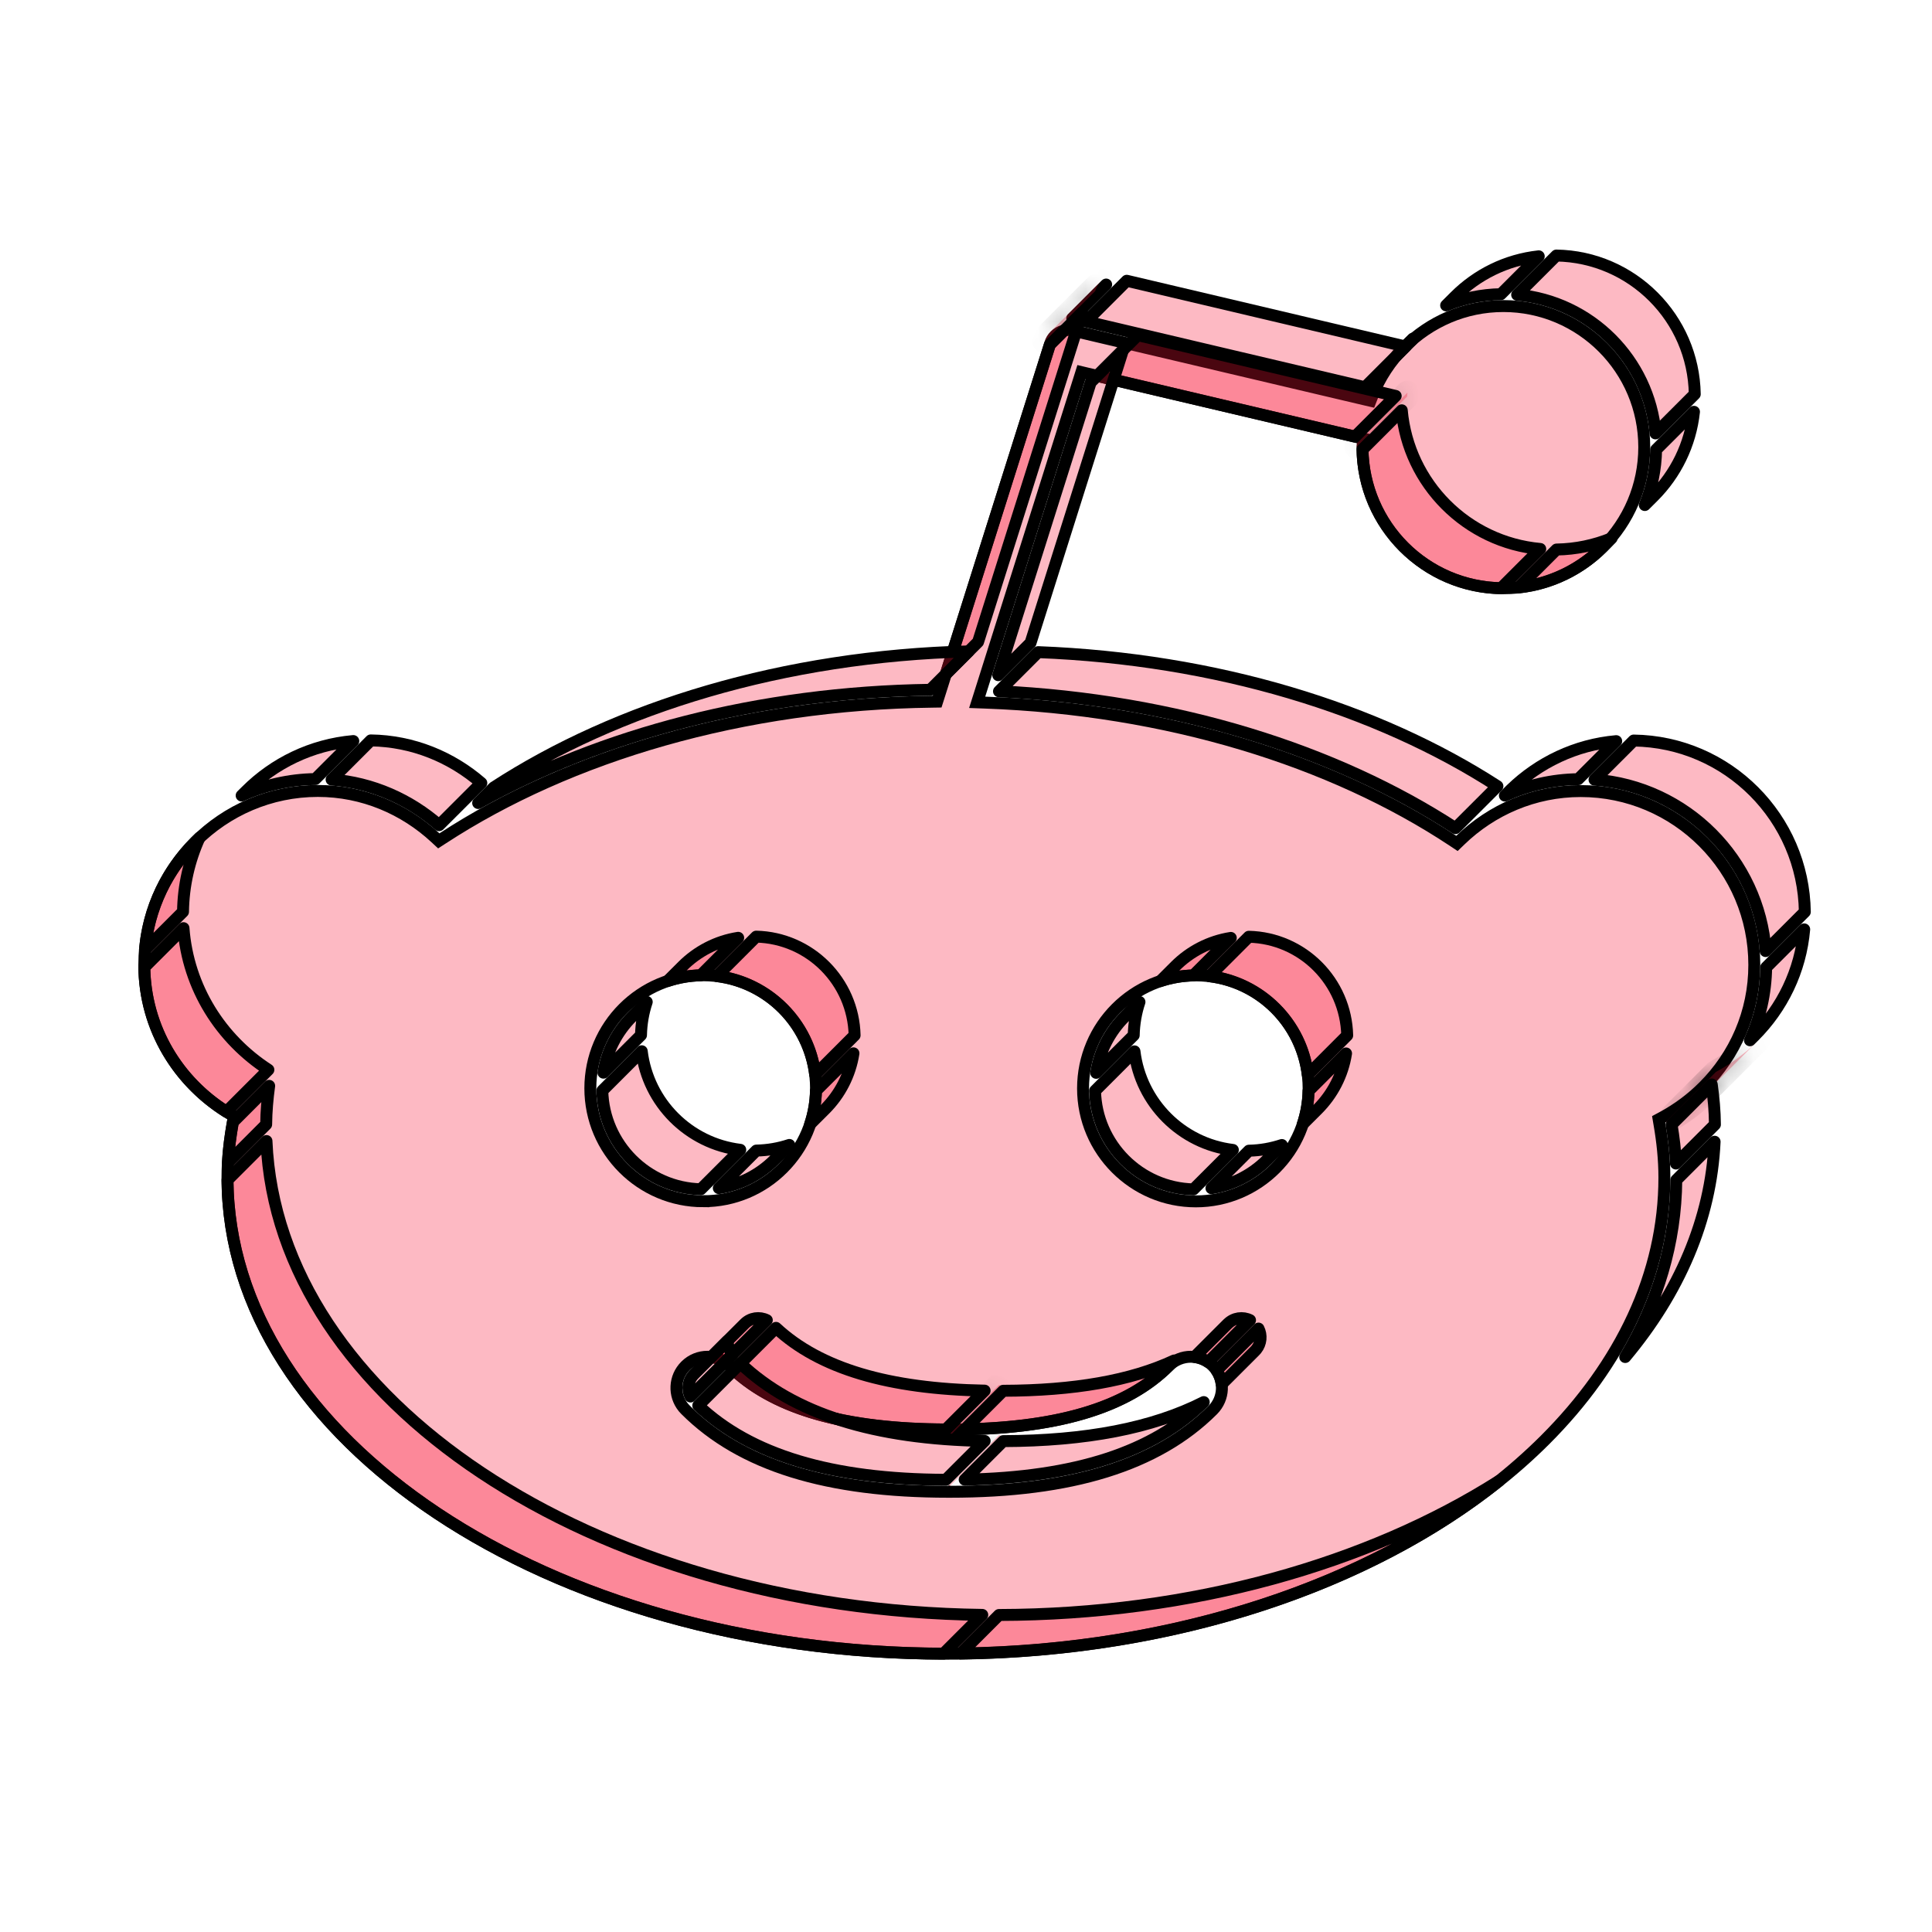 <svg xmlns="http://www.w3.org/2000/svg" fill="none" viewBox="0 0 81 81" height="81" width="81">
<path stroke-width="0.5" stroke="black" fill-opacity="0.3" fill="#F81536" d="M63.031 12.832C66.288 12.832 68.936 15.485 68.936 18.748C68.935 20.381 68.272 21.863 67.199 22.934C66.13 24.003 64.657 24.663 63.031 24.663C59.777 24.663 57.127 22.014 57.123 18.756L57.137 18.603L57.155 18.387L56.944 18.338L45.565 15.656L45.339 15.602L45.269 15.824L41.067 29.133L40.968 29.445L41.297 29.457C48.937 29.734 55.832 31.882 60.917 35.249L61.084 35.36L61.228 35.221C62.54 33.953 64.315 33.166 66.272 33.166C70.286 33.166 73.55 36.434 73.55 40.454C73.55 42.452 72.736 44.248 71.425 45.558C70.917 46.066 70.336 46.5 69.698 46.844L69.54 46.929L69.57 47.107C69.7 47.854 69.78 48.606 69.78 49.37C69.78 53.417 67.949 57.199 64.781 60.365C59.391 65.753 50.154 69.332 39.659 69.332C31.328 69.332 23.784 67.076 18.331 63.447C12.876 59.817 9.537 54.832 9.537 49.37C9.537 48.564 9.632 47.764 9.776 46.972L9.808 46.8L9.657 46.713C7.508 45.44 6.05 43.125 6.05 40.454C6.05 38.441 6.869 36.616 8.19 35.295C9.507 33.978 11.322 33.163 13.323 33.161C15.227 33.161 16.951 33.915 18.254 35.122L18.396 35.254L18.561 35.147C23.873 31.683 31.106 29.516 39.108 29.419L39.289 29.416L39.344 29.244L44.031 14.401V14.4C44.071 14.273 44.141 14.162 44.23 14.073C44.422 13.88 44.705 13.792 44.98 13.86L44.983 13.861L57.248 16.753L57.459 16.802L57.538 16.601C57.841 15.829 58.299 15.134 58.876 14.557C59.942 13.492 61.408 12.832 63.031 12.832ZM50.847 57.263C50.34 56.755 49.512 56.757 49.003 57.263L49.002 57.264C47.227 59.036 44.255 59.932 39.834 59.932H39.803L39.795 59.933L39.787 59.932H39.756C35.33 59.932 32.358 59.035 30.588 57.264L30.587 57.263C30.078 56.757 29.25 56.755 28.743 57.263C28.264 57.74 28.234 58.498 28.653 59.01L28.743 59.108C31.07 61.438 34.695 62.543 39.756 62.543H39.787L39.795 62.54L39.803 62.543H39.834C44.9 62.543 48.52 61.438 50.847 59.113L50.848 59.112C51.325 58.632 51.356 57.875 50.937 57.363L50.847 57.263ZM50.136 40.893C48.833 40.893 47.653 41.422 46.798 42.277C45.939 43.135 45.407 44.323 45.407 45.633C45.407 48.242 47.53 50.368 50.136 50.368C51.437 50.368 52.619 49.837 53.475 48.982C54.332 48.125 54.864 46.939 54.864 45.633C54.864 43.018 52.747 40.893 50.136 40.893ZM29.483 40.888C28.18 40.888 26.997 41.418 26.141 42.274C25.282 43.132 24.75 44.319 24.75 45.628C24.75 48.238 26.873 50.363 29.483 50.363V50.362C30.785 50.364 31.966 49.836 32.821 48.98C33.679 48.123 34.212 46.937 34.212 45.628C34.212 43.013 32.089 40.889 29.483 40.888Z"></path>
<path stroke-linejoin="round" stroke-width="0.5" stroke="black" fill-opacity="0.3" fill="#F81536" d="M65.253 10.713C68.43 10.766 71 13.342 71.054 16.525L69.408 18.171C69.133 15.092 66.682 12.634 63.607 12.358L65.253 10.713Z"></path>
<path stroke-linejoin="round" stroke-width="0.5" stroke="black" fill-opacity="0.3" fill="#F81536" d="M62.925 12.334C62.114 12.347 61.34 12.512 60.63 12.803L60.998 12.436C61.921 11.513 63.146 10.895 64.513 10.746L62.925 12.334Z"></path>
<path stroke-linejoin="round" stroke-width="0.5" stroke="black" fill-opacity="0.3" fill="#F81536" d="M71.021 17.265C70.873 18.644 70.251 19.883 69.321 20.813L68.959 21.174C69.252 20.456 69.42 19.673 69.433 18.853L71.021 17.265Z"></path>
<path stroke-linejoin="round" stroke-width="0.5" stroke="black" fill-opacity="0.3" fill="#F81536" d="M59.215 14.245L58.565 14.895C58.665 14.779 58.768 14.665 58.876 14.557L59.234 14.198C59.228 14.214 59.221 14.229 59.215 14.245Z"></path>
<path stroke-linejoin="round" stroke-width="0.5" stroke="black" fill-opacity="0.3" fill="#F81536" d="M67.199 22.934C66.272 23.861 65.04 24.48 63.669 24.628L65.258 23.039C66.073 23.026 66.85 22.859 67.564 22.568L67.199 22.934Z"></path>
<mask fill="white" id="path-7-inside-1_5026_27347">
<path d="M58.994 16.626L59.008 16.46L56.887 18.581L56.873 18.748L58.994 16.626Z"></path>
</mask>
<path fill-opacity="0.3" fill="#F81536" d="M58.994 16.626L59.008 16.46L56.887 18.581L56.873 18.748L58.994 16.626Z"></path>
<path mask="url(#path-7-inside-1_5026_27347)" fill="black" d="M59.008 16.46L59.507 16.504C59.525 16.294 59.41 16.096 59.22 16.007C59.029 15.918 58.803 15.958 58.655 16.107L59.008 16.46ZM58.994 16.626L59.347 16.98C59.431 16.897 59.482 16.787 59.492 16.67L58.994 16.626ZM56.873 18.748L56.374 18.704C56.356 18.913 56.471 19.112 56.661 19.201C56.852 19.29 57.078 19.25 57.226 19.101L56.873 18.748ZM56.887 18.581L56.534 18.228C56.45 18.311 56.399 18.421 56.389 18.538L56.887 18.581ZM58.51 16.416L58.496 16.583L59.492 16.67L59.507 16.504L58.51 16.416ZM58.64 16.273L56.519 18.394L57.226 19.101L59.347 16.98L58.64 16.273ZM57.371 18.791L57.385 18.625L56.389 18.538L56.374 18.704L57.371 18.791ZM57.241 18.935L59.362 16.814L58.655 16.107L56.534 18.228L57.241 18.935Z"></path>
<path stroke-linejoin="round" stroke-width="0.5" stroke="black" fill-opacity="0.3" fill="#F81536" d="M58.77 17.202C59.045 20.281 61.501 22.739 64.576 23.015L62.93 24.66C59.753 24.607 57.178 22.03 57.124 18.848L58.77 17.202Z"></path>
<path stroke-linejoin="round" stroke-width="0.5" stroke="black" fill-opacity="0.3" fill="#F81536" d="M58.932 14.529L57.226 16.235L45.534 13.477L47.24 11.771L58.932 14.529Z"></path>
<path stroke-linejoin="round" stroke-width="0.5" stroke="black" fill-opacity="0.3" fill="#F81536" d="M58.515 16.6L56.808 18.306L46 15.758L47.706 14.053L58.515 16.6Z"></path>
<path stroke-linejoin="round" stroke-width="0.5" stroke="black" fill-opacity="0.3" fill="#F81536" d="M68.493 31.047C72.428 31.1 75.614 34.292 75.668 38.231L74.025 39.874C73.742 36.04 70.68 32.972 66.851 32.689L68.493 31.047Z"></path>
<path stroke-linejoin="round" stroke-width="0.5" stroke="black" fill-opacity="0.3" fill="#F81536" d="M44.955 13.349H44.953L46.351 11.952C46.359 11.944 46.368 11.937 46.376 11.929L44.955 13.349Z"></path>
<mask fill="white" id="path-14-inside-2_5026_27347">
<path d="M45.914 12.205C45.966 12.038 46.057 11.892 46.174 11.775L44.053 13.896C43.936 14.013 43.845 14.159 43.792 14.326L45.914 12.205Z"></path>
</mask>
<path fill-opacity="0.3" fill="#F81536" d="M45.914 12.205C45.966 12.038 46.057 11.892 46.174 11.775L44.053 13.896C43.936 14.013 43.845 14.159 43.792 14.326L45.914 12.205Z"></path>
<path mask="url(#path-14-inside-2_5026_27347)" fill="black" d="M45.997 11.598L45.997 11.599L46.35 11.952L46.351 11.952L45.997 11.598ZM46.174 11.775L46.527 12.129C46.722 11.934 46.722 11.617 46.527 11.422C46.332 11.227 46.015 11.227 45.82 11.422L46.174 11.775ZM45.914 12.205L46.267 12.558C46.324 12.501 46.367 12.431 46.391 12.354L45.914 12.205ZM43.792 14.326L43.315 14.177C43.247 14.396 43.337 14.635 43.533 14.754C43.73 14.873 43.983 14.842 44.146 14.68L43.792 14.326ZM44.053 13.896L44.406 14.25L44.406 14.25L44.053 13.896ZM45.82 11.422C45.648 11.594 45.514 11.809 45.437 12.056L46.391 12.354C46.419 12.266 46.466 12.19 46.527 12.129L45.82 11.422ZM45.56 11.851L43.439 13.973L44.146 14.68L46.267 12.558L45.56 11.851ZM44.27 14.476C44.297 14.387 44.345 14.311 44.406 14.25L43.699 13.543C43.527 13.715 43.392 13.93 43.315 14.177L44.27 14.476ZM44.406 14.25L46.527 12.129L45.82 11.422L43.699 13.543L44.406 14.25Z"></path>
<path stroke-linejoin="round" stroke-width="0.5" stroke="black" fill-opacity="0.3" fill="#F81536" d="M66.165 32.668C65.071 32.683 64.033 32.928 63.093 33.355L63.35 33.099C64.518 31.97 66.055 31.223 67.76 31.073L66.165 32.668Z"></path>
<path stroke-linejoin="round" stroke-width="0.5" stroke="black" fill-opacity="0.3" fill="#F81536" d="M75.642 38.965C75.49 40.708 74.717 42.267 73.546 43.437L73.368 43.614C73.79 42.681 74.032 41.649 74.047 40.559L75.642 38.965Z"></path>
<mask fill="white" id="path-18-inside-3_5026_27347">
<path d="M73.723 43.614C73.198 44.138 72.597 44.587 71.938 44.943L69.817 47.064C70.476 46.708 71.077 46.26 71.602 45.735L73.723 43.614Z"></path>
</mask>
<path fill-opacity="0.3" fill="#F81536" d="M73.723 43.614C73.198 44.138 72.597 44.587 71.938 44.943L69.817 47.064C70.476 46.708 71.077 46.26 71.602 45.735L73.723 43.614Z"></path>
<path mask="url(#path-18-inside-3_5026_27347)" fill="black" d="M71.938 44.943L71.701 44.503C71.658 44.526 71.619 44.555 71.585 44.589L71.938 44.943ZM73.723 43.614L74.076 43.968C74.272 43.772 74.272 43.456 74.076 43.261C73.881 43.065 73.565 43.065 73.369 43.26L73.723 43.614ZM71.602 45.735L71.955 46.089L71.955 46.089L71.602 45.735ZM69.817 47.064L69.463 46.711C69.288 46.886 69.268 47.164 69.416 47.363C69.564 47.562 69.836 47.622 70.055 47.504L69.817 47.064ZM72.176 45.383C72.877 45.004 73.517 44.526 74.076 43.968L73.369 43.26C72.879 43.751 72.317 44.17 71.701 44.503L72.176 45.383ZM73.369 43.261L71.248 45.382L71.955 46.089L74.076 43.968L73.369 43.261ZM71.248 45.382C70.758 45.872 70.195 46.291 69.579 46.624L70.055 47.504C70.756 47.125 71.396 46.648 71.955 46.089L71.248 45.382ZM70.17 47.418L72.292 45.296L71.585 44.589L69.463 46.711L70.17 47.418Z"></path>
<path stroke-linejoin="round" stroke-width="0.5" stroke="black" fill-opacity="0.3" fill="#F81536" d="M71.766 45.468C71.845 46.023 71.894 46.582 71.899 47.147L70.265 48.782C70.238 48.23 70.171 47.688 70.082 47.151L71.766 45.468Z"></path>
<path stroke-linejoin="round" stroke-width="0.5" stroke="black" fill-opacity="0.3" fill="#F81536" d="M43.206 26.953L41.852 28.307L45.727 16.032L47.081 14.678L43.206 26.953Z"></path>
<path stroke-linejoin="round" stroke-width="0.5" stroke="black" fill-opacity="0.3" fill="#F81536" d="M41.006 26.914L39.651 28.268L44.013 14.459L45.367 13.104L41.006 26.914Z"></path>
<path stroke-linejoin="round" stroke-width="0.5" stroke="black" fill-opacity="0.3" fill="#F81536" d="M43.525 27.341C50.995 27.629 57.745 29.707 62.78 32.962L61.02 34.721C55.993 31.446 49.291 29.342 41.883 28.983L43.525 27.341Z"></path>
<path stroke-linejoin="round" stroke-width="0.5" stroke="black" fill-opacity="0.3" fill="#F81536" d="M71.886 47.867C71.736 51.125 70.398 54.195 68.138 56.894C69.5 54.599 70.259 52.097 70.279 49.474L71.886 47.867Z"></path>
<path stroke-linejoin="round" stroke-width="0.5" stroke="black" fill-opacity="0.3" fill="#F81536" d="M52.357 39.274C54.611 39.327 56.429 41.151 56.482 43.41L54.829 45.064C54.571 42.903 52.86 41.187 50.703 40.928L52.357 39.274Z"></path>
<path stroke-linejoin="round" stroke-width="0.5" stroke="black" fill-opacity="0.3" fill="#F81536" d="M50.028 40.896C49.547 40.907 49.083 40.989 48.647 41.134L49.273 40.509C49.891 39.891 50.699 39.464 51.602 39.322L50.028 40.896Z"></path>
<path stroke-linejoin="round" stroke-width="0.5" stroke="black" fill-opacity="0.3" fill="#F81536" d="M56.434 44.166C56.293 45.073 55.863 45.885 55.242 46.507L54.621 47.127C54.767 46.688 54.85 46.222 54.861 45.738L56.434 44.166Z"></path>
<path stroke-linejoin="round" stroke-width="0.5" stroke="black" fill-opacity="0.3" fill="#F81536" d="M47.773 42.008C47.626 42.449 47.543 42.917 47.532 43.404L45.958 44.979C46.098 44.069 46.529 43.253 47.152 42.631L47.773 42.008Z"></path>
<path stroke-linejoin="round" stroke-width="0.5" stroke="black" fill-opacity="0.3" fill="#F81536" d="M53.12 48.628C52.501 49.247 51.692 49.675 50.79 49.816L52.362 48.243C52.844 48.233 53.307 48.15 53.743 48.005L53.12 48.628Z"></path>
<path stroke-linejoin="round" stroke-width="0.5" stroke="black" fill-opacity="0.3" fill="#F81536" d="M47.564 44.079C47.823 46.236 49.536 47.951 51.689 48.211L50.035 49.865C47.785 49.812 45.962 47.988 45.91 45.733L47.564 44.079Z"></path>
<path stroke-linejoin="round" stroke-width="0.5" stroke="black" fill-opacity="0.3" fill="#F81536" d="M38.999 28.92C31.802 29.024 25.208 30.785 20.047 33.667L20.7 33.014C25.873 29.647 32.863 27.508 40.609 27.31L38.999 28.92Z"></path>
<path stroke-linejoin="round" stroke-width="0.5" stroke="black" fill-opacity="0.3" fill="#F81536" d="M51.477 55.498C51.73 55.246 52.108 55.198 52.408 55.348L50.652 57.104C50.478 56.987 50.281 56.917 50.079 56.893L51.476 55.497L51.477 55.498Z"></path>
<path stroke-linejoin="round" stroke-width="0.5" stroke="black" fill-opacity="0.3" fill="#F81536" d="M52.763 55.701C52.905 55.979 52.875 56.324 52.67 56.577L52.614 56.638L51.219 58.033C51.195 57.831 51.125 57.633 51.006 57.458L52.763 55.701Z"></path>
<path stroke-linejoin="round" stroke-width="0.5" stroke="black" fill-opacity="0.3" fill="#F81536" d="M31.705 39.269C33.954 39.322 35.777 41.146 35.83 43.406L34.177 45.059C33.918 42.899 32.204 41.183 30.051 40.923L31.705 39.269Z"></path>
<path stroke-linejoin="round" stroke-width="0.5" stroke="black" fill-opacity="0.3" fill="#F81536" d="M62.843 62.091C57.441 66.406 49.35 69.205 40.269 69.325L41.885 67.709C49.986 67.691 57.368 65.56 62.843 62.091Z"></path>
<path stroke-linejoin="round" stroke-width="0.5" stroke="black" fill-opacity="0.3" fill="#F81536" d="M29.376 40.891C28.893 40.902 28.428 40.984 27.991 41.13L28.615 40.507C29.235 39.887 30.046 39.459 30.949 39.318L29.376 40.891Z"></path>
<path stroke-linejoin="round" stroke-width="0.5" stroke="black" fill-opacity="0.3" fill="#F81536" d="M35.782 44.161C35.641 45.07 35.211 45.884 34.589 46.506L33.967 47.127C34.114 46.687 34.198 46.219 34.209 45.733L35.782 44.161Z"></path>
<path stroke-linejoin="round" stroke-width="0.5" stroke="black" fill-opacity="0.3" fill="#F81536" d="M49.002 57.264C47.31 58.953 44.531 59.844 40.445 59.924L42.06 58.309C45.031 58.3 47.409 57.887 49.227 57.039L49.002 57.264Z"></path>
<path stroke-linejoin="round" stroke-width="0.5" stroke="black" fill-opacity="0.3" fill="#F81536" d="M50.468 58.783C48.366 60.866 45.106 61.948 40.445 62.034L42.06 60.42C45.529 60.409 48.315 59.876 50.468 58.783Z"></path>
<path stroke-linejoin="round" stroke-width="0.5" stroke="black" fill-opacity="0.3" fill="#F81536" d="M15.545 31.042C17.316 31.067 18.926 31.744 20.18 32.828L18.411 34.596C17.182 33.523 15.626 32.815 13.902 32.684L15.545 31.042Z"></path>
<path stroke-linejoin="round" stroke-width="0.5" stroke="black" fill-opacity="0.3" fill="#F81536" d="M27.115 42.006C26.968 42.445 26.885 42.913 26.874 43.399L25.3 44.973C25.441 44.064 25.872 43.25 26.494 42.628L27.115 42.006Z"></path>
<path stroke-linejoin="round" stroke-width="0.5" stroke="black" fill-opacity="0.3" fill="#F81536" d="M32.468 48.627C31.848 49.246 31.038 49.673 30.136 49.812L31.71 48.238C32.192 48.228 32.656 48.147 33.093 48.002L32.468 48.627Z"></path>
<mask fill="white" id="path-43-inside-4_5026_27347">
<path d="M41.955 58.061L41.916 58.071L39.795 60.192L39.834 60.182L41.955 58.061Z"></path>
</mask>
<path fill-opacity="0.3" fill="#F81536" d="M41.955 58.061L41.916 58.071L39.795 60.192L39.834 60.182L41.955 58.061Z"></path>
<path mask="url(#path-43-inside-4_5026_27347)" fill="black" d="M41.916 58.071L41.794 57.586C41.707 57.608 41.627 57.653 41.563 57.717L41.916 58.071ZM41.955 58.061L42.309 58.414C42.468 58.255 42.501 58.01 42.39 57.814C42.279 57.619 42.051 57.521 41.833 57.576L41.955 58.061ZM39.834 60.182L39.956 60.667C40.043 60.645 40.123 60.6 40.187 60.536L39.834 60.182ZM39.795 60.192L39.441 59.838C39.282 59.997 39.249 60.243 39.36 60.438C39.471 60.634 39.699 60.732 39.917 60.677L39.795 60.192ZM42.038 58.556L42.077 58.546L41.833 57.576L41.794 57.586L42.038 58.556ZM41.602 57.707L39.48 59.829L40.187 60.536L42.309 58.414L41.602 57.707ZM39.712 59.697L39.673 59.707L39.917 60.677L39.956 60.667L39.712 59.697ZM40.148 60.545L42.27 58.424L41.563 57.717L39.441 59.838L40.148 60.545Z"></path>
<mask fill="white" id="path-45-inside-5_5026_27347">
<path d="M41.916 58.071L41.877 58.061L39.756 60.182L39.795 60.192L41.916 58.071Z"></path>
</mask>
<path fill-opacity="0.3" fill="#F81536" d="M41.916 58.071L41.877 58.061L39.756 60.182L39.795 60.192L41.916 58.071Z"></path>
<path mask="url(#path-45-inside-5_5026_27347)" fill="black" d="M41.877 58.061L41.999 57.576C41.828 57.533 41.648 57.583 41.524 57.707L41.877 58.061ZM41.916 58.071L42.27 58.424C42.397 58.297 42.446 58.111 42.398 57.937C42.35 57.764 42.212 57.63 42.038 57.586L41.916 58.071ZM39.795 60.192L39.673 60.677C39.843 60.72 40.024 60.67 40.148 60.545L39.795 60.192ZM39.756 60.182L39.402 59.829C39.275 59.956 39.226 60.142 39.274 60.315C39.322 60.489 39.459 60.623 39.634 60.667L39.756 60.182ZM41.755 58.546L41.794 58.556L42.038 57.586L41.999 57.576L41.755 58.546ZM41.562 57.717L39.441 59.838L40.148 60.545L42.27 58.424L41.562 57.717ZM39.917 59.707L39.878 59.697L39.634 60.667L39.673 60.677L39.917 59.707ZM40.109 60.536L42.231 58.414L41.524 57.707L39.402 59.829L40.109 60.536Z"></path>
<path stroke-linejoin="round" stroke-width="0.5" stroke="black" fill-opacity="0.3" fill="#F81536" d="M26.906 44.074C27.165 46.231 28.879 47.946 31.036 48.206L29.382 49.86C27.128 49.807 25.305 47.983 25.252 45.728L26.906 44.074Z"></path>
<mask fill="white" id="path-48-inside-6_5026_27347">
<path d="M41.916 60.162L41.955 60.172L39.834 62.293L39.795 62.283L41.916 60.162Z"></path>
</mask>
<path fill-opacity="0.3" fill="#F81536" d="M41.916 60.162L41.955 60.172L39.834 62.293L39.795 62.283L41.916 60.162Z"></path>
<path mask="url(#path-48-inside-6_5026_27347)" fill="black" d="M41.955 60.172L42.309 60.525C42.436 60.398 42.485 60.212 42.437 60.038C42.389 59.865 42.252 59.731 42.077 59.687L41.955 60.172ZM41.916 60.162L42.038 59.677C41.867 59.634 41.687 59.684 41.563 59.808L41.916 60.162ZM39.795 62.283L39.441 61.93C39.314 62.057 39.265 62.243 39.313 62.416C39.361 62.59 39.498 62.724 39.673 62.768L39.795 62.283ZM39.834 62.293L39.712 62.778C39.883 62.821 40.063 62.771 40.187 62.647L39.834 62.293ZM42.077 59.687L42.038 59.677L41.794 60.647L41.833 60.657L42.077 59.687ZM41.563 59.808L39.441 61.93L40.148 62.637L42.27 60.515L41.563 59.808ZM39.673 62.768L39.712 62.778L39.956 61.808L39.917 61.798L39.673 62.768ZM40.187 62.647L42.309 60.525L41.602 59.818L39.48 61.939L40.187 62.647Z"></path>
<mask fill="white" id="path-50-inside-7_5026_27347">
<path d="M41.877 60.172L41.916 60.162L39.795 62.283L39.756 62.293L41.877 60.172Z"></path>
</mask>
<path fill-opacity="0.3" fill="#F81536" d="M41.877 60.172L41.916 60.162L39.795 62.283L39.756 62.293L41.877 60.172Z"></path>
<path mask="url(#path-50-inside-7_5026_27347)" fill="black" d="M41.916 60.162L42.27 60.515C42.429 60.356 42.462 60.111 42.351 59.915C42.24 59.72 42.012 59.622 41.794 59.677L41.916 60.162ZM41.877 60.172L41.755 59.687C41.668 59.709 41.588 59.754 41.524 59.818L41.877 60.172ZM39.756 62.293L39.402 61.939C39.243 62.098 39.21 62.344 39.321 62.539C39.432 62.735 39.66 62.833 39.878 62.778L39.756 62.293ZM39.795 62.283L39.916 62.768C40.004 62.746 40.084 62.701 40.148 62.637L39.795 62.283ZM41.794 59.677L41.755 59.687L41.999 60.657L42.038 60.647L41.794 59.677ZM41.524 59.818L39.402 61.939L40.109 62.647L42.231 60.525L41.524 59.818ZM39.878 62.778L39.916 62.768L39.673 61.798L39.634 61.808L39.878 62.778ZM40.148 62.637L42.27 60.515L41.562 59.808L39.441 61.93L40.148 62.637Z"></path>
<path stroke-linejoin="round" stroke-width="0.5" stroke="black" fill-opacity="0.3" fill="#F81536" d="M13.218 32.663C12.119 32.679 11.075 32.925 10.131 33.353L10.312 33.174C11.488 31.997 13.062 31.223 14.812 31.069L13.218 32.663Z"></path>
<path stroke-linejoin="round" stroke-width="0.5" stroke="black" fill-opacity="0.3" fill="#F81536" d="M32.534 55.671C34.371 57.381 37.259 58.228 41.281 58.303L39.653 59.93C35.429 59.917 32.542 59.081 30.768 57.437L32.534 55.671Z"></path>
<path stroke-linejoin="round" stroke-width="0.5" stroke="black" fill-opacity="0.3" fill="#F81536" d="M31.043 57.161C33.28 59.282 36.656 60.331 41.282 60.413L39.653 62.041C34.839 62.026 31.459 60.992 29.275 58.928L31.043 57.161Z"></path>
<path stroke-linejoin="round" stroke-width="0.5" stroke="black" fill-opacity="0.3" fill="#F81536" d="M31.219 55.497C31.467 55.247 31.846 55.196 32.149 55.348L30.393 57.105C30.218 56.988 30.021 56.918 29.819 56.894L31.218 55.497H31.219Z"></path>
<path stroke-linejoin="round" stroke-width="0.5" stroke="black" fill-opacity="0.3" fill="#F81536" d="M30.492 56.222C30.517 56.423 30.587 56.619 30.704 56.793L28.947 58.55C28.794 58.248 28.844 57.87 29.097 57.619V57.618L30.492 56.222Z"></path>
<path stroke-linejoin="round" stroke-width="0.5" stroke="black" fill-opacity="0.3" fill="#F81536" d="M8.366 35.118C7.935 36.068 7.688 37.119 7.673 38.226L6.079 39.82C6.231 38.059 7.009 36.476 8.19 35.295L8.366 35.118Z"></path>
<path stroke-linejoin="round" stroke-width="0.5" stroke="black" fill-opacity="0.3" fill="#F81536" d="M11.172 47.838C11.403 53.284 14.824 58.18 20.176 61.742C25.59 65.345 33.002 67.6 41.182 67.705L39.556 69.331C31.265 69.312 23.762 67.061 18.331 63.447C12.91 59.839 9.579 54.894 9.538 49.471L11.172 47.838Z"></path>
<path stroke-linejoin="round" stroke-width="0.5" stroke="black" fill-opacity="0.3" fill="#F81536" d="M7.693 38.913C7.88 41.412 9.263 43.563 11.252 44.851L9.494 46.609C7.463 45.334 6.086 43.115 6.051 40.555L7.693 38.913Z"></path>
<path stroke-linejoin="round" stroke-width="0.5" stroke="black" fill-opacity="0.3" fill="#F81536" d="M11.285 45.525C11.212 46.058 11.165 46.597 11.159 47.143L9.555 48.749C9.587 48.178 9.663 47.61 9.764 47.047L11.285 45.525Z"></path>
</svg>
